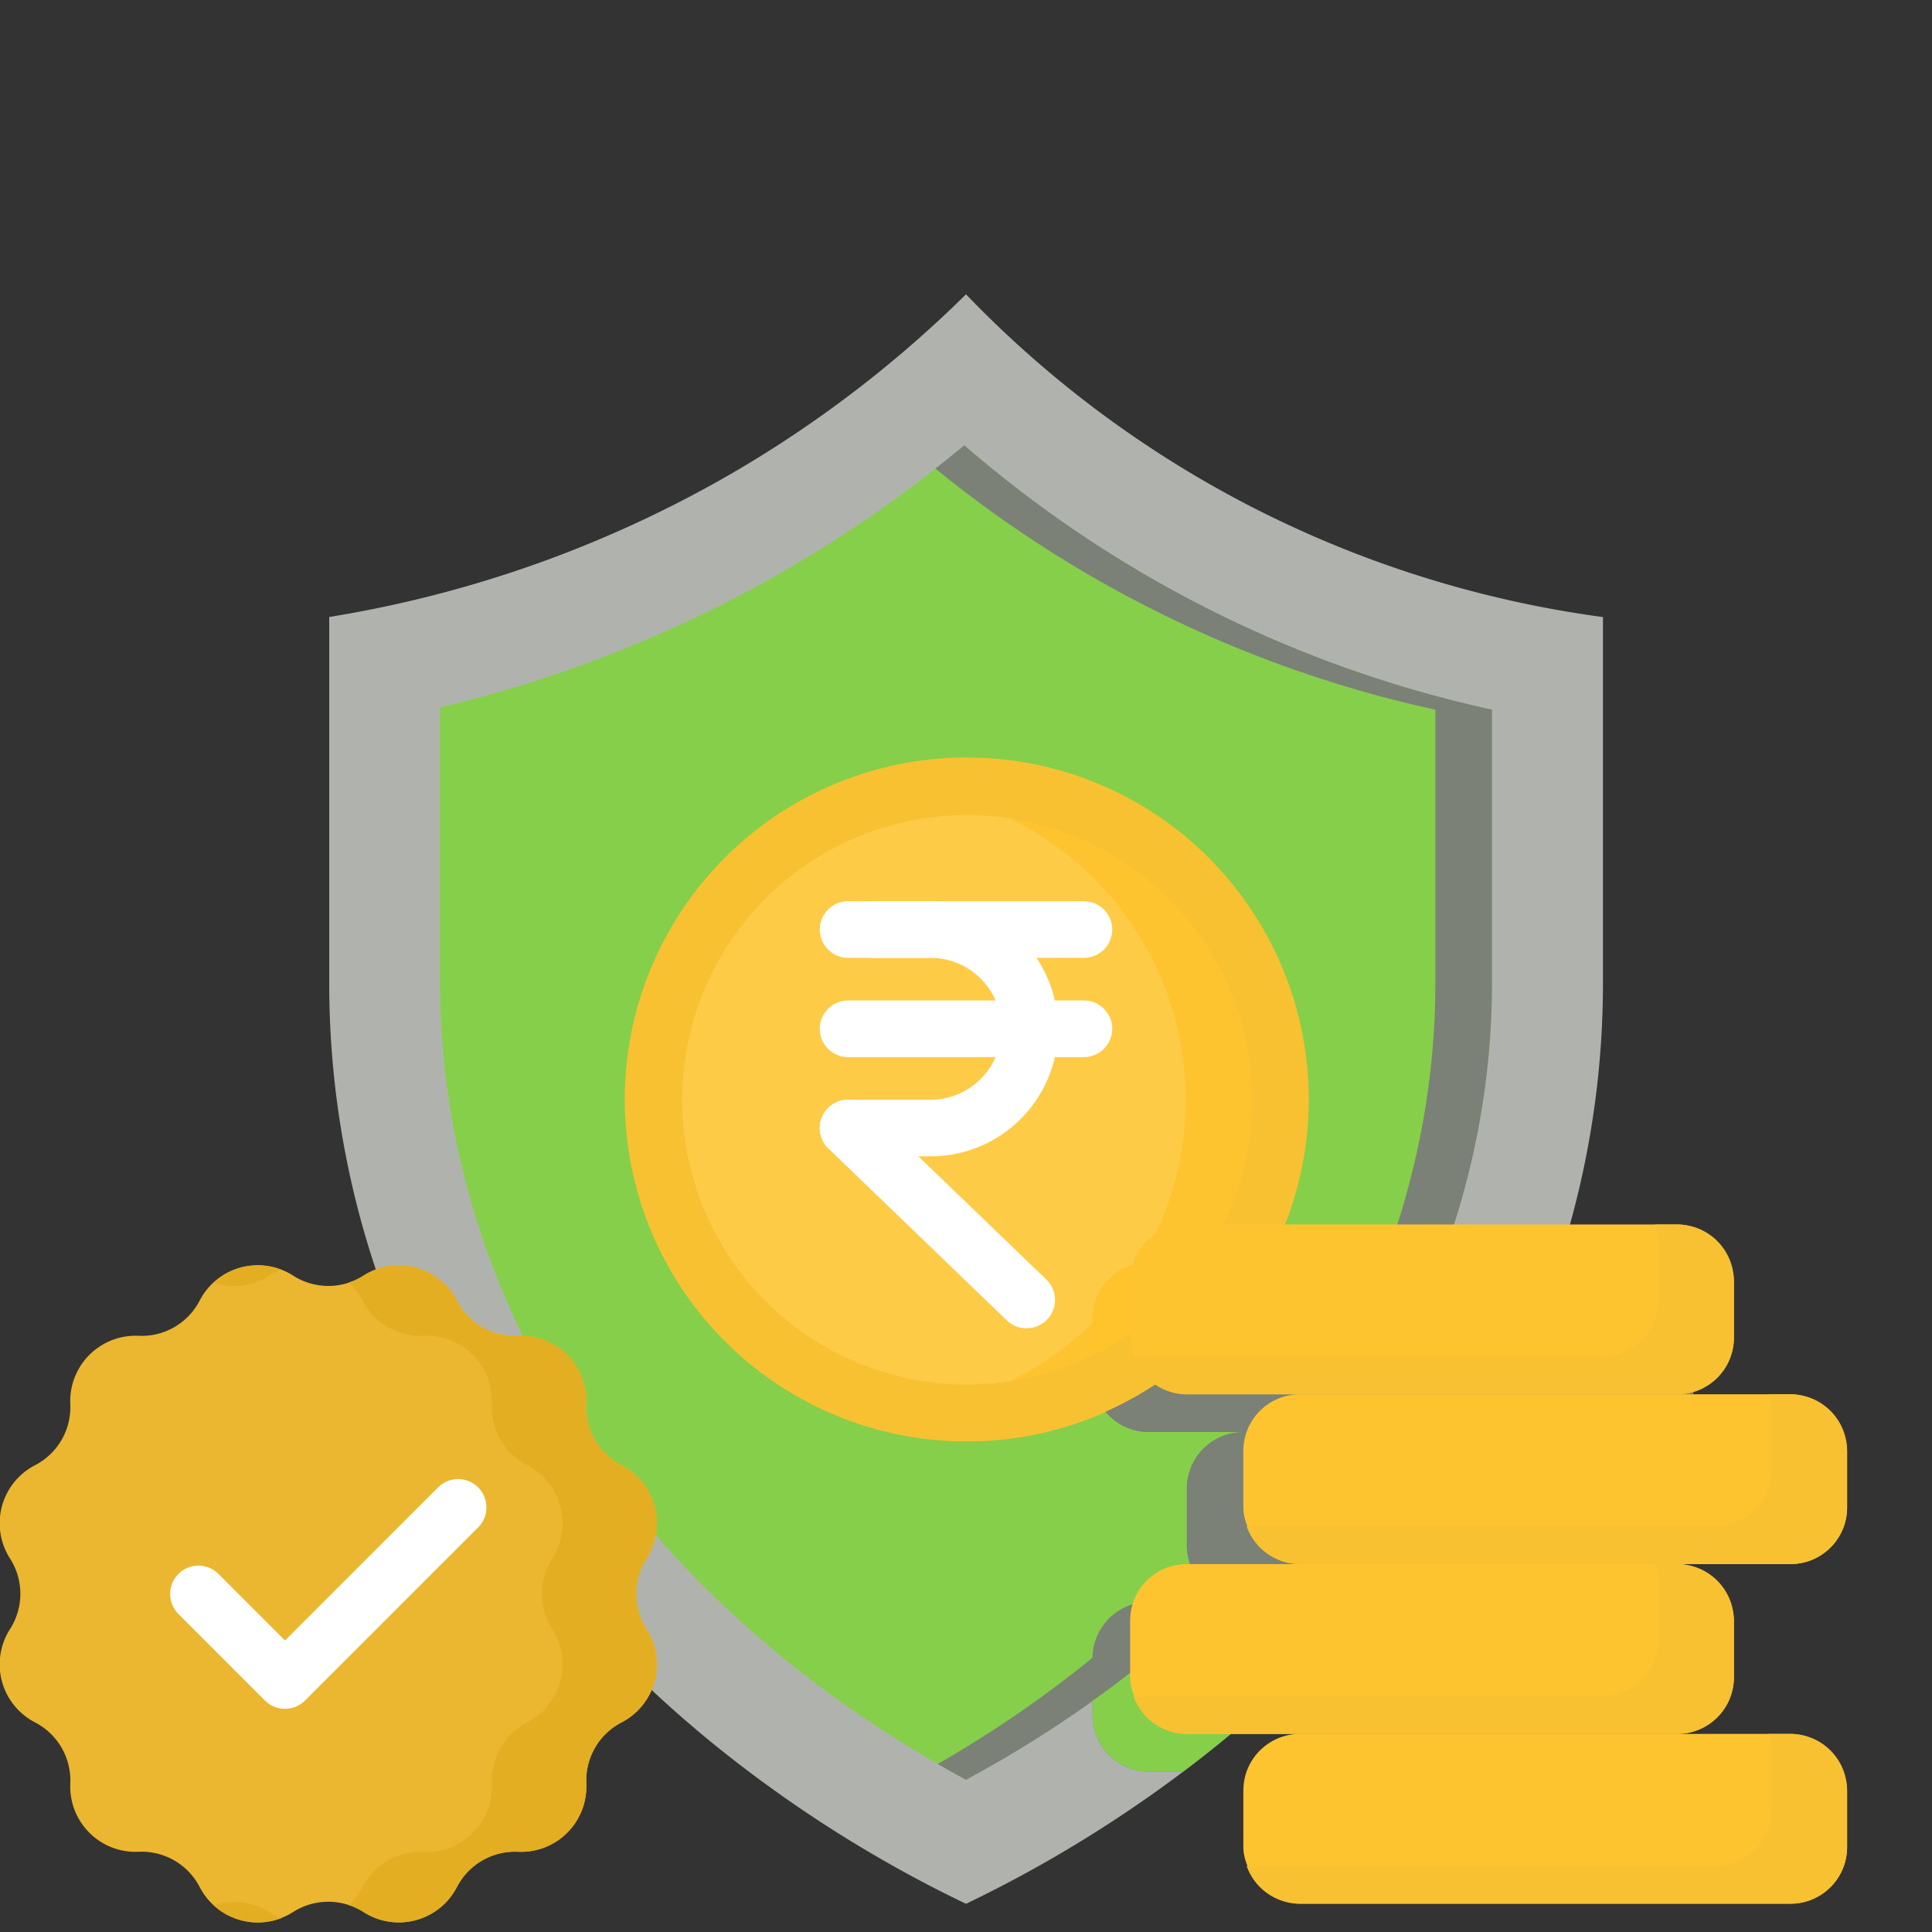 <svg xmlns="http://www.w3.org/2000/svg" data-name="Layer 1" viewBox="0 0 512 512" id="loanagainstfd"><rect x="0" y="0" width="512" height="512" fill="#333333" stroke="none"/><path fill="#b0b3ad" d="M424.8,163.53v97c0,42.54-11.3,82.87-31.53,119a274.35,274.35,0,0,1-31.57,45,307.26,307.26,0,0,1-48.17,45,342.51,342.51,0,0,1-57.53,35,339.38,339.38,0,0,1-67.38-42.74c-42-34.31-73.32-77.72-89.37-126.4a238.73,238.73,0,0,1-12-74.88v-97a312.67,312.67,0,0,0,107-38.24A309.47,309.47,0,0,0,256,78a286.59,286.59,0,0,0,74,55.45A288,288,0,0,0,424.8,163.53Z" class="coloraeadb3 svgShape"></path><path fill="#86cf4a" d="M395.39,188.06v72.42c0,44.27-14.25,87.84-41.21,126a260.6,260.6,0,0,1-32.91,38,287.15,287.15,0,0,1-31.77,26.25A310.57,310.57,0,0,1,256,471.61c-40.25-21.68-74-50.9-98.18-85.13-27-38.16-41.21-81.73-41.21-126v-73a339,339,0,0,0,92.47-36.92A338.72,338.72,0,0,0,255.55,118a315.78,315.78,0,0,0,60.76,41.37A315.79,315.79,0,0,0,395.39,188.06Z" class="color8b8893 svgShape"></path><path fill="#7b8176" d="M316.31,159.36A315.78,315.78,0,0,1,255.55,118c-2.52,2.1-5.08,4.15-7.66,6.18a316.31,316.31,0,0,0,53.42,35.19,315.79,315.79,0,0,0,79.08,28.7v72.42c0,44.27-14.25,87.84-41.21,126-22.66,32.08-53.73,59.76-90.68,81,2.47,1.41,5,2.81,7.5,4.17,40.25-21.68,74-50.9,98.18-85.13,27-38.16,41.21-81.73,41.21-126V188.06A315.79,315.79,0,0,1,316.31,159.36Z" class="color787681 svgShape"></path><path fill="#fecb47" d="M256,374.46a83.15,83.15,0,1,1,58.92-24.3A82.94,82.94,0,0,1,256,374.46Z" class="colorfed947 svgShape"></path><path fill="#fec430" d="M314.92,232.84A82.94,82.94,0,0,0,256,208.54a85,85,0,0,0-12.5.92,82.94,82.94,0,0,1,0,164.07,85,85,0,0,0,12.5.93,82.88,82.88,0,0,0,58.92-141.62Z" class="colorfed030 svgShape"></path><path fill="#f8c132" d="M256,382a90.63,90.63,0,1,1,64.22-26.48A90.47,90.47,0,0,1,256,382ZM256,216a75.46,75.46,0,1,0,53.63,128.8,75.19,75.19,0,0,0,0-106.69A75.51,75.51,0,0,0,256,216Z" class="colorf8be32 svgShape"></path><path fill="#7b8176" d="M434.5,379.5h-130A15,15,0,0,1,293,374.15c-2.2-2.61,11.48-6,11.48-9.65v-15c0-8.28-8.28-15,0-15h130a15,15,0,0,1,15,15v15A15,15,0,0,1,434.5,379.5Z" class="color787681 svgShape"></path><path fill="#f8c132" d="M336,334.5A91.36,91.36,0,0,1,293,374.15a14.9,14.9,0,0,1-3.52-9.65v-5.27a76.56,76.56,0,0,0,28.83-24.73Z" class="colorf8be32 svgShape"></path><path fill="#ffc42c" d="M318.33,334.5a76.56,76.56,0,0,1-28.83,24.73V349.5a15,15,0,0,1,15-15Z" class="colorfecc30 svgShape"></path><path fill="#7b8176" d="M449.5,349.5v15a15,15,0,0,1-15,15h-130A15,15,0,0,1,293,374.15,91.36,91.36,0,0,0,336,334.5H434.5A15,15,0,0,1,449.5,349.5Z" class="color787681 svgShape"></path><path fill="#ffffff" d="M246.6,306.44H224.75a7.5,7.5,0,0,1,0-15H246.6a18.8,18.8,0,1,0,0-37.6H231.36a7.5,7.5,0,0,1,0-15H246.6a33.8,33.8,0,1,1,0,67.6Z" class="colorffffff svgShape"></path><path fill="#ffffff" d="M287.25 253.84h-62.5a7.5 7.5 0 0 1 0-15h62.5a7.5 7.5 0 0 1 0 15zM287.25 280.14h-62.5a7.5 7.5 0 0 1 0-15h62.5a7.5 7.5 0 0 1 0 15zM272 352a7.45 7.45 0 0 1-5.2-2.1l-47.25-45.52A7.5 7.5 0 1 1 230 293.54l47.25 45.52A7.5 7.5 0 0 1 272 352zM75.53 455.44a7.47 7.47 0 0 1-5.3-2.2L47.29 430.3A7.5 7.5 0 1 1 57.9 419.7l17.63 17.63 40.57-40.57a7.5 7.5 0 1 1 10.61 10.61L80.83 453.24A7.47 7.47 0 0 1 75.53 455.44z" class="colorffffff svgShape"></path><rect width="160" height="45" x="329.5" y="459.5" fill="#fec430" rx="15" class="colorfed030 svgShape"></rect><path fill="#f8c132" d="M474.5,459.5h-5.87a15.05,15.05,0,0,1,.87,5v15a15,15,0,0,1-15,15H330.37a15,15,0,0,0,14.13,10h130a15,15,0,0,0,15-15v-15A15,15,0,0,0,474.5,459.5Z" class="colorf8be32 svgShape"></path><path fill="#7b8176" d="M388.27 379.5a274.35 274.35 0 0 1-31.57 45H329.5a15 15 0 0 1-15-15v-15a15 15 0 0 1 15-15zM361.7 424.5a307.26 307.26 0 0 1-48.17 45h-9a15 15 0 0 1-15-15v-15a15 15 0 0 1 15-15z" class="color787681 svgShape"></path><path fill="#86cf4a" d="M361.7,424.5a307.26,307.26,0,0,1-48.17,45h-9a15,15,0,0,1-15-15v-3.75a287.15,287.15,0,0,0,31.77-26.25Z" class="color8b8893 svgShape"></path><rect width="160" height="45" x="299.5" y="414.5" fill="#fec430" rx="15" class="colorfed030 svgShape"></rect><path fill="#f8c132" d="M444.5,414.5h-5.87a15.05,15.05,0,0,1,.87,5v15a15,15,0,0,1-15,15H300.37a15,15,0,0,0,14.13,10h130a15,15,0,0,0,15-15v-15A15,15,0,0,0,444.5,414.5Z" class="colorf8be32 svgShape"></path><rect width="160" height="45" x="299.5" y="324.5" fill="#fec430" rx="15" class="colorfed030 svgShape"></rect><path fill="#f8c132" d="M444.5,324.5h-5.87a15.05,15.05,0,0,1,.87,5v15a15,15,0,0,1-15,15H300.37a15,15,0,0,0,14.13,10h130a15,15,0,0,0,15-15v-15A15,15,0,0,0,444.5,324.5Z" class="colorf8be32 svgShape"></path><rect width="160" height="45" x="329.5" y="369.5" fill="#fec430" rx="15" class="colorfed030 svgShape"></rect><path fill="#f8c132" d="M474.5,369.5h-5.87a15.05,15.05,0,0,1,.87,5v15a15,15,0,0,1-15,15H330.37a15,15,0,0,0,14.13,10h130a15,15,0,0,0,15-15v-15A15,15,0,0,0,474.5,369.5Z" class="colorf8be32 svgShape"></path><path fill="#ebb730" d="M96.35,338.07h0a17.32,17.32,0,0,1,24.73,6.63h0A17.3,17.3,0,0,0,137.27,354h0a17.33,17.33,0,0,1,18.1,18.11h0a17.33,17.33,0,0,0,9.35,16.19h0a17.31,17.31,0,0,1,6.62,24.73h0a17.32,17.32,0,0,0,0,18.69h0a17.31,17.31,0,0,1-6.62,24.73h0a17.33,17.33,0,0,0-9.35,16.19h0a17.31,17.31,0,0,1-18.1,18.1h0a17.32,17.32,0,0,0-16.19,9.35h0a17.32,17.32,0,0,1-24.73,6.63h0a17.34,17.34,0,0,0-18.7,0h0a17.32,17.32,0,0,1-24.73-6.63h0a17.32,17.32,0,0,0-16.19-9.35h0a17.31,17.31,0,0,1-18.1-18.1h0a17.33,17.33,0,0,0-9.35-16.19h0a17.31,17.31,0,0,1-6.62-24.73h0a17.32,17.32,0,0,0,0-18.69h0a17.31,17.31,0,0,1,6.62-24.73h0a17.33,17.33,0,0,0,9.35-16.19h0A17.33,17.33,0,0,1,36.73,354h0a17.3,17.3,0,0,0,16.19-9.34h0a17.32,17.32,0,0,1,24.73-6.63h0A17.34,17.34,0,0,0,96.35,338.07Z" class="coloreb304a svgShape"></path><path fill="#e4ae22" d="M171.34 431.76a17.32 17.32 0 0 1 0-18.69 17.31 17.31 0 0 0-6.62-24.73 17.33 17.33 0 0 1-9.35-16.19A17.32 17.32 0 0 0 137.27 354h0a17.3 17.3 0 0 1-16.19-9.34h0a17.32 17.32 0 0 0-24.73-6.63h0a17 17 0 0 1-3.93 1.86 17.07 17.07 0 0 1 3.66 4.77h0A17.3 17.3 0 0 0 112.27 354h0a17.32 17.32 0 0 1 18.1 18.11 17.33 17.33 0 0 0 9.35 16.19 17.31 17.31 0 0 1 6.62 24.73 17.32 17.32 0 0 0 0 18.69h0a17.31 17.31 0 0 1-6.62 24.73 17.33 17.33 0 0 0-9.35 16.19 17.31 17.31 0 0 1-18.1 18.1h0a17.32 17.32 0 0 0-16.19 9.35 17.21 17.21 0 0 1-3.66 4.77 17 17 0 0 1 3.93 1.86h0a17.32 17.32 0 0 0 24.73-6.63 17.32 17.32 0 0 1 16.19-9.35h0a17.31 17.31 0 0 0 18.1-18.1 17.33 17.33 0 0 1 9.35-16.19 17.31 17.31 0 0 0 6.62-24.73zM71.35 338.07h0a17.56 17.56 0 0 1 3.15-1.59 17.31 17.31 0 0 0-17.92 3.45A17.3 17.3 0 0 0 71.35 338.07zM71.35 506.76h0a17.3 17.3 0 0 0-14.77-1.86 17.35 17.35 0 0 0 17.92 3.45A17.56 17.56 0 0 1 71.35 506.76z" class="colore4222e svgShape"></path><path fill="#ffffff" d="M75.53,452.85a7.5,7.5,0,0,1-5.3-2.19L47.29,427.72A7.5,7.5,0,0,1,57.9,417.11l17.63,17.64,40.57-40.58a7.5,7.5,0,0,1,10.61,10.61L80.83,450.66A7.5,7.5,0,0,1,75.53,452.85Z" class="colorffffff svgShape"></path></svg>